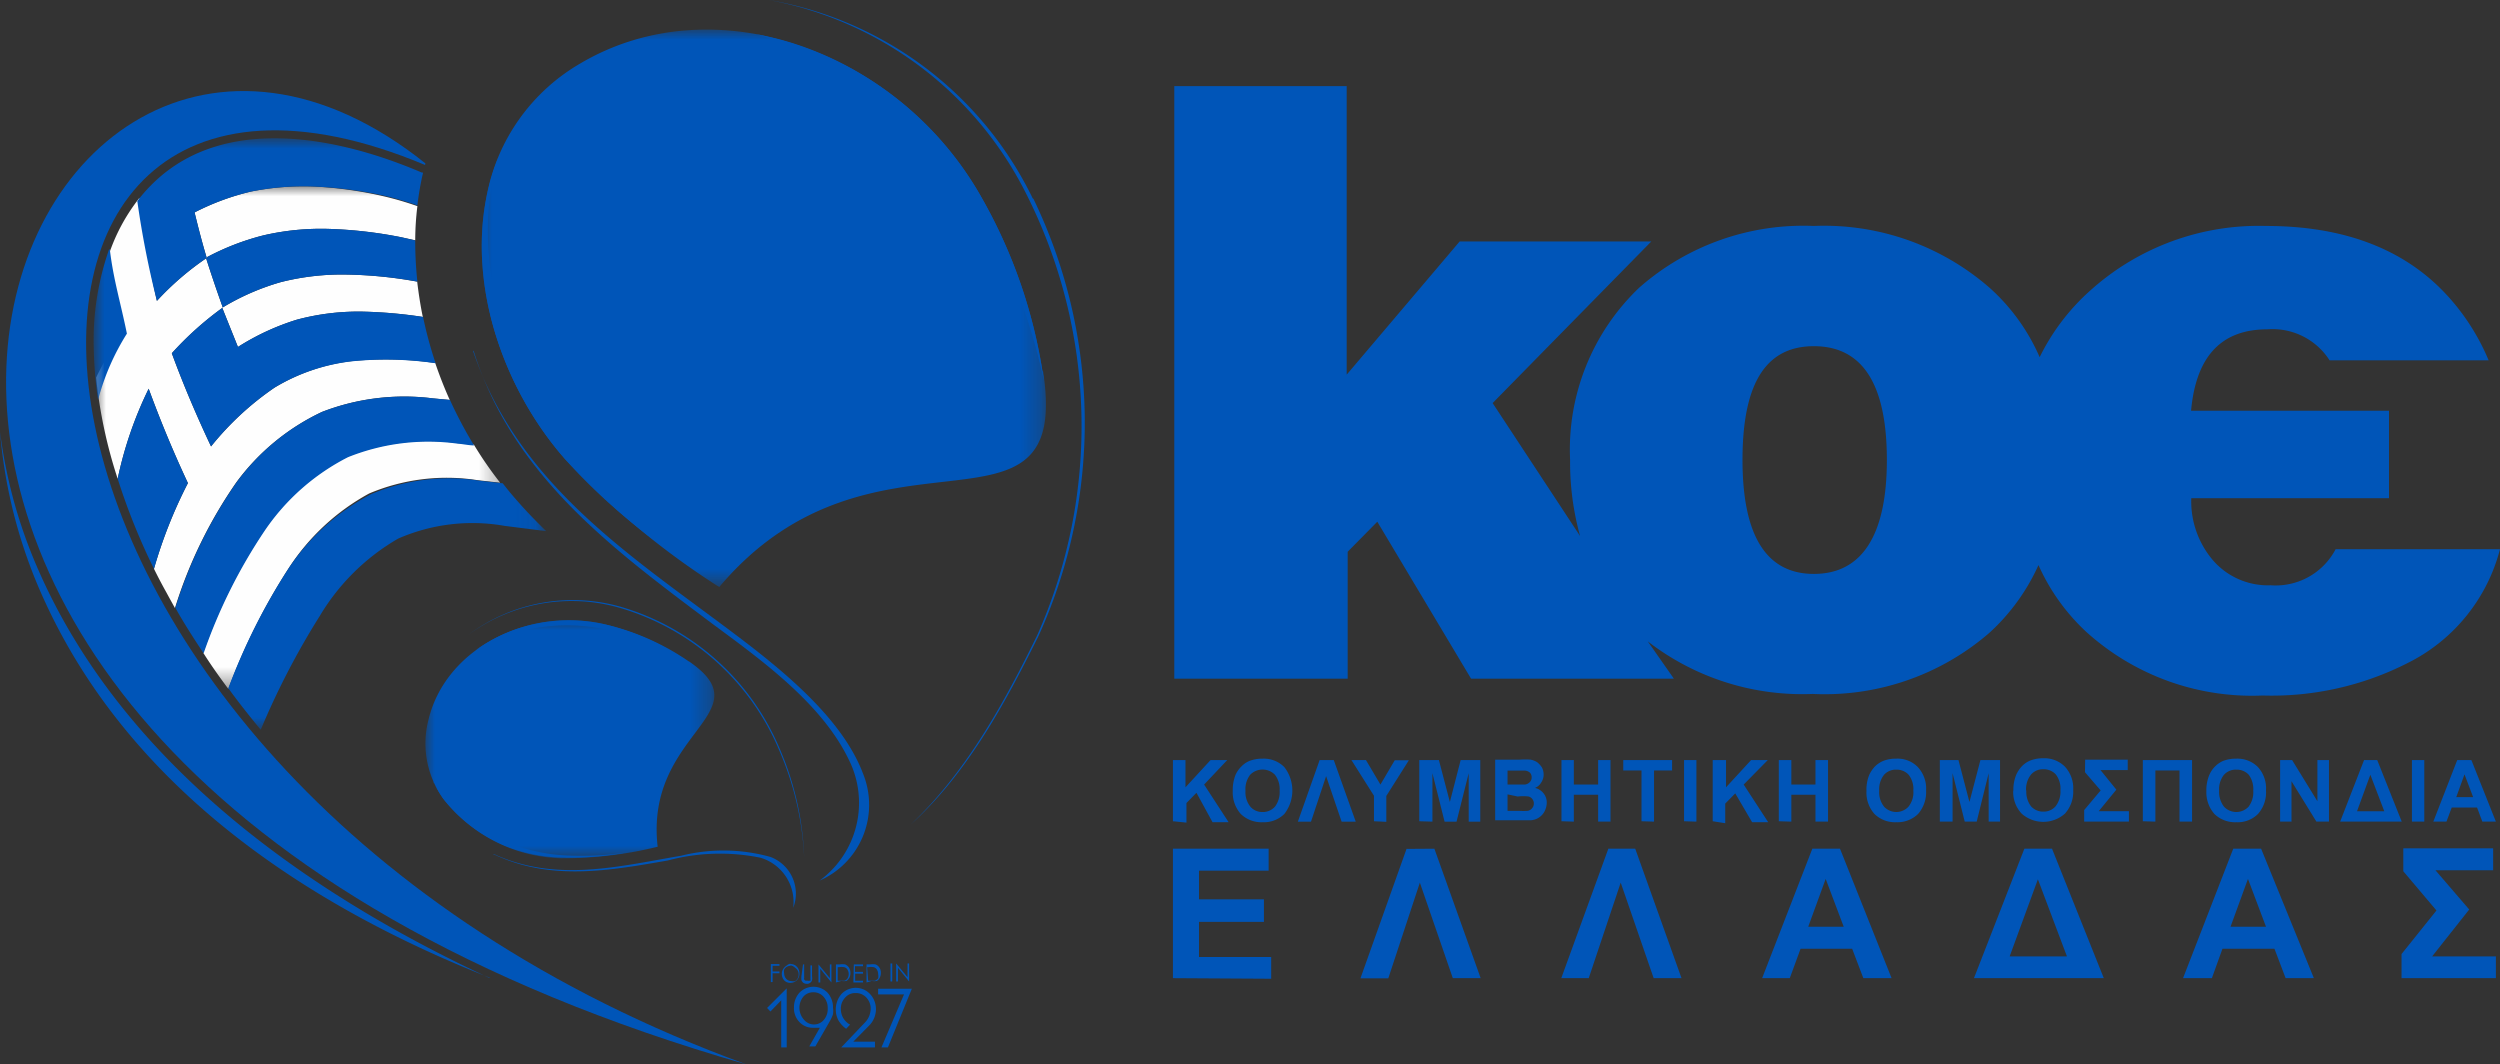 <svg height="206.345" viewBox="0 0 127.46 54.27" width="484.626" xmlns="http://www.w3.org/2000/svg" xmlns:xlink="http://www.w3.org/1999/xlink"><rect x="0" y="0" width="127.46" height="54.27" fill="#333333" stroke="none"/><linearGradient id="a" gradientTransform="translate(120.61 -351.03)" gradientUnits="userSpaceOnUse" x1="-107.91" x2="-100.21" y1="373.92" y2="372.18"><stop offset="0" stop-color="#fff"/><stop offset="1"/></linearGradient><linearGradient id="b" gradientTransform="translate(120.52 -348.96)" x1="-106.56" x2="-97.78" xlink:href="#a" y1="371.68" y2="369.41"/><linearGradient id="c" gradientTransform="translate(140.27 -356.21)" x1="-102.44" x2="-100.26" xlink:href="#a" y1="359.67" y2="384.04"/><linearGradient id="d" gradientTransform="translate(137.37 -342.39)" x1="-112.89" x2="-103.62" xlink:href="#a" y1="376.5" y2="383.81"/><mask id="e" height="25.62" maskUnits="userSpaceOnUse" width="20.71" x="4.9" y="9.5"><path d="m4.9 9.5h20.71v25.62h-20.71z" fill="url(#a)"/></mask><mask id="f" height="30.12" maskUnits="userSpaceOnUse" width="22.93" x="4.82" y="7.07"><path d="m4.82 7.07h22.93v30.12h-22.93z" fill="url(#b)"/></mask><mask id="g" height="28.42" maskUnits="userSpaceOnUse" width="28.74" x="24.56" y="1.51"><path d="m24.56 1.51h28.74v28.42h-28.74z" fill="url(#c)"/></mask><mask id="h" height="12.13" maskUnits="userSpaceOnUse" width="14.71" x="21.67" y="31.63"><path d="m21.67 31.63h14.71v12.13h-14.71z" fill="url(#d)"/></mask><path d="m96.2 23.45c0-3.86-1.24-5.8-3.72-5.8s-3.64 1.94-3.64 5.8 1.21 5.81 3.64 5.81 3.72-1.94 3.72-5.81m-10.86 11.15h-10.34l-4.78-8-1.51 1.53v6.47h-8.84v-30.21h8.79v14.71l5.76-6.79h9.77l-8.09 8.24 4.46 6.78a14 14 0 0 1 -.51-3.88 11.4 11.4 0 0 1 3.52-8.78 12.67 12.67 0 0 1 8.91-3.15 12.83 12.83 0 0 1 9 3.19 10.21 10.21 0 0 1 2.51 3.5 11.08 11.08 0 0 1 2.65-3.46 12.83 12.83 0 0 1 8.88-3.23q6.25 0 9.52 3.85a11.35 11.35 0 0 1 1.84 3h-8.11a3.45 3.45 0 0 0 -3.17-1.58c-2.35 0-3.64 1.38-3.89 4.15h10.09v4.46h-10.08a4.63 4.63 0 0 0 1.11 3.17 3.71 3.71 0 0 0 2.94 1.27 3.45 3.45 0 0 0 3.31-1.84h8.38a9 9 0 0 1 -4.7 5.8 15.29 15.29 0 0 1 -7.4 1.66 12.6 12.6 0 0 1 -9-3.25 10.45 10.45 0 0 1 -2.43-3.4 10.49 10.49 0 0 1 -2.51 3.46 12.83 12.83 0 0 1 -9 3.11 12.87 12.87 0 0 1 -8.41-2.68z" fill="#0055b8" fill-rule="evenodd"/><path d="m126.09 40.64-.44-1.16-.42 1.16zm1.16 1.25h-.69l-.27-.72h-1.29l-.27.72h-.67l1.22-3.14h.72zm-4.28 0v-3.14h.63v3.14zm-1.41-.53-.71-1.86-.68 1.86zm.89.53h-3.14l1.22-3.14h.67zm-6.2 0v-3.14h.61l1.29 2.1v-2.1h.59v3.14h-.64l-1.27-2.06v2.06zm-3.11-1.57a1.22 1.22 0 0 0 .25.81.86.86 0 0 0 1.25 0 1.22 1.22 0 0 0 .24-.82 1.24 1.24 0 0 0 -.23-.81.83.83 0 0 0 -.63-.26.81.81 0 0 0 -.64.27 1.19 1.19 0 0 0 -.24.81zm-.65 0a2 2 0 0 1 .15-.81 1.36 1.36 0 0 1 .29-.43 1.32 1.32 0 0 1 .4-.28 1.79 1.79 0 0 1 .68-.12 1.47 1.47 0 0 1 1.11.43 1.61 1.61 0 0 1 .41 1.19 1.65 1.65 0 0 1 -.41 1.2 1.46 1.46 0 0 1 -1.1.42 1.51 1.51 0 0 1 -1.12-.42 1.66 1.66 0 0 1 -.41-1.16zm-3.24 1.55v-3.12h2.51v3.14h-.64v-2.61h-1.23v2.61zm-2.94-3.14h2.17v.53h-1.39l.81 1-.9 1.1h1.54v.53h-2.28v-.59l.84-1-.8-.93zm-3 1.57a1.22 1.22 0 0 0 .24.81.83.83 0 0 0 .63.27.8.8 0 0 0 .62-.27 1.22 1.22 0 0 0 .25-.82 1.19 1.19 0 0 0 -.24-.81.83.83 0 0 0 -.63-.26.8.8 0 0 0 -.63.27 1.19 1.19 0 0 0 -.25.83zm-.66 0a2 2 0 0 1 .15-.81 1.55 1.55 0 0 1 .29-.43 1.25 1.25 0 0 1 .41-.28 1.74 1.74 0 0 1 .67-.12 1.47 1.47 0 0 1 1.11.43 1.61 1.61 0 0 1 .42 1.19 1.66 1.66 0 0 1 -.42 1.2 1.66 1.66 0 0 1 -2.21 0 1.62 1.62 0 0 1 -.43-1.14zm-3.75 1.59v-3.14h.95l.56 2.14.56-2.14h1v3.14h-.58v-2.47l-.61 2.47h-.61l-.62-2.47v2.47zm-3.09-1.57a1.17 1.17 0 0 0 .25.81.85.85 0 0 0 1.24 0 1.17 1.17 0 0 0 .25-.82 1.19 1.19 0 0 0 -.24-.81.83.83 0 0 0 -.63-.26.8.8 0 0 0 -.63.27 1.19 1.19 0 0 0 -.24.81zm-.65 0a2 2 0 0 1 .14-.81 1.55 1.55 0 0 1 .29-.43 1.36 1.36 0 0 1 .41-.28 1.74 1.74 0 0 1 .67-.12 1.44 1.44 0 0 1 1.11.43 1.61 1.61 0 0 1 .42 1.19 1.69 1.69 0 0 1 -.41 1.2 1.5 1.5 0 0 1 -1.11.42 1.49 1.49 0 0 1 -1.11-.42 1.62 1.62 0 0 1 -.41-1.16zm-4.47 1.55v-3.12h.64v1.25h1.23v-1.25h.64v3.14h-.64v-1.37h-1.23v1.37zm-3.37 0v-3.12h.68v1.39l1.28-1.39h.85l-1.23 1.25 1.25 1.92h-.82l-.86-1.47-.51.52v1zm-1.46 0v-3.12h.63v3.14zm-2.17 0v-2.59h-.93v-.53h2.49v.53h-.92v2.61zm-4.08 0v-3.12h.63v1.25h1.24v-1.25h.63v3.14h-.63v-1.37h-1.24v1.37zm-2.75-1.37v.84h.59a3.16 3.16 0 0 0 .43 0 .35.35 0 0 0 .23-.13.36.36 0 0 0 .09-.21.37.37 0 0 0 -.26-.39 2.28 2.28 0 0 0 -.56 0zm0-1.25v.75h.88a.4.4 0 0 0 .25-.12.33.33 0 0 0 .1-.24.36.36 0 0 0 -.08-.24.45.45 0 0 0 -.24-.11h-.91zm-.63-.52h1.25a3.78 3.78 0 0 1 .56 0 1 1 0 0 1 .33.13 1.2 1.2 0 0 1 .24.26.78.78 0 0 1 .09.37.7.7 0 0 1 -.12.4.63.63 0 0 1 -.32.28.8.8 0 0 1 .44.28.75.75 0 0 1 .16.48 1 1 0 0 1 -.1.41.83.83 0 0 1 -.28.33.88.88 0 0 1 -.42.15c-.11 0-.36 0-.76 0h-1.07zm-3.87 3.14v-3.12h1l.56 2.14.55-2.14h1v3.14h-.59v-2.47l-.62 2.47h-.61l-.62-2.47v2.47zm-2.31 0v-1.3l-1.15-1.82h.74l.74 1.25.73-1.24h.72l-1.15 1.82v1.32zm-2.05-3.12 1.12 3.14h-.72l-.79-2.32-.77 2.32h-.67l1.11-3.14zm-4.5 1.57a1.17 1.17 0 0 0 .25.81.8.8 0 0 0 .62.27.82.82 0 0 0 .63-.27 1.22 1.22 0 0 0 .24-.82 1.19 1.19 0 0 0 -.24-.81.88.88 0 0 0 -1.26 0 1.19 1.19 0 0 0 -.24.82zm-.65 0a2.14 2.14 0 0 1 .14-.81 1.39 1.39 0 0 1 .3-.43 1.21 1.21 0 0 1 .4-.28 1.79 1.79 0 0 1 .68-.12 1.47 1.47 0 0 1 1.11.43 1.95 1.95 0 0 1 0 2.39 1.48 1.48 0 0 1 -1.1.42 1.51 1.51 0 0 1 -1.12-.42 1.66 1.66 0 0 1 -.41-1.16zm59.68 2.93h4.58v1.12h-2.94l1.72 2-1.89 2.39h3.25v1.11h-4.81v-1.23l1.78-2.22-1.69-2zm-7 4-.92-2.44-.89 2.44zm2.44 2.62h-1.44l-.57-1.5h-2.65l-.54 1.5h-1.47l2.56-6.6h1.42zm-12.59-1.11-1.48-3.93-1.44 3.93zm1.88 1.11h-6.62l2.57-6.6h1.41zm-13.26-2.62-.92-2.44-.89 2.44zm2.44 2.62h-1.44l-.57-1.5h-2.63l-.55 1.5h-1.41l2.56-6.6h1.41zm-13.07-6.6 2.36 6.6h-1.42l-1.68-4.87-1.63 4.87h-1.4l2.4-6.6zm-10.24 0 2.36 6.6h-1.42l-1.68-4.87-1.61 4.88h-1.42l2.35-6.6zm-13.33 6.6v-6.6h4.88v1.12h-3.55v1.46h3.31v1.15h-3.31v1.79h3.68v1.11zm0-8v-3.12h.64v1.39l1.28-1.39h.85l-1.18 1.25 1.25 1.92h-.82l-.82-1.5-.51.52v1z" fill="#0055b8"/><g mask="url(#e)"><path d="m21.55 16.13c-.12-.59-.21-1.18-.28-1.77a21.79 21.79 0 0 0 -3.53-.36 12.7 12.7 0 0 0 -3.41.38 12.28 12.28 0 0 0 -3 1.31c.26.66.53 1.32.8 2a12.43 12.43 0 0 1 3-1.39 12.11 12.11 0 0 1 3.44-.41 23.75 23.75 0 0 1 3 .27m-12.65 14.84a23.35 23.35 0 0 1 3.13-6.41 11.48 11.48 0 0 1 4.37-3.59 11.57 11.57 0 0 1 5.65-.69l.86.08c-.28-.62-.52-1.24-.74-1.88a17.34 17.34 0 0 0 -4.24-.1 9.81 9.81 0 0 0 -3.95 1.35 15 15 0 0 0 -3.24 3c-.73-1.55-1.41-3.14-2-4.75a16.59 16.59 0 0 1 2.6-2.33c-.3-.84-.59-1.69-.86-2.54a12.75 12.75 0 0 1 2.93-1.14 13 13 0 0 1 3.33-.33 22.36 22.36 0 0 1 3.72.43l.69.15a14.52 14.52 0 0 1 .11-1.74 16.14 16.14 0 0 0 -1.71-.5 20.33 20.33 0 0 0 -3.57-.5 13.57 13.57 0 0 0 -3.22.26 12.6 12.6 0 0 0 -2.86 1.06c.19.78.39 1.55.62 2.32a14.51 14.51 0 0 0 -2.54 2.19 47.52 47.52 0 0 1 -.89-5.25 9.51 9.51 0 0 0 -1.73 3.45c.17 1.4.5 1.85.82 3.45a19.71 19.71 0 0 0 -1.3 2.26 24.44 24.44 0 0 0 1.1 5.16 19.6 19.6 0 0 1 1.58-4.59q.9 2.46 2 4.81a23.87 23.87 0 0 0 -1.73 4.37q.3.61.63 1.2c.14.26.29.53.44.8zm2.72 4.13a31.46 31.46 0 0 1 3.06-6.13 11.35 11.35 0 0 1 4.12-3.84 10.16 10.16 0 0 1 5.52-.68l1.16.13a19 19 0 0 1 -1.34-1.94l-.85-.08a11 11 0 0 0 -5.59.69 11.36 11.36 0 0 0 -4.24 3.74 27.08 27.08 0 0 0 -3.12 6.26c.41.65.84 1.25 1.28 1.84z" fill="#fefefe" fill-rule="evenodd"/></g><g fill="#0055b8"><path d="m21.69 8.33c-21.28-17.01-41.15 29.41 16.37 45.94-40.92-14.91-42.22-56.67-16.39-45.86z" fill-rule="evenodd"/><path d="m25 49.86c-9.3-3.66-18.32-9.63-22.71-19.19a25.7 25.7 0 0 1 -2.29-8.67 25.33 25.33 0 0 0 1.93 7c4.26 9.78 13.52 16.44 23 20.85" fill-rule="evenodd"/><path d="m45.27 53.4h-.33l1.15-2.7h-1.32v-.29h1.72zm-.66 0h-1.72l1.2-1.26a1 1 0 0 0 .22-.33 1 1 0 0 0 .08-.38.81.81 0 0 0 -.22-.57.71.71 0 0 0 -.55-.23.67.67 0 0 0 -.53.23.81.81 0 0 0 -.22.57.9.9 0 0 0 .47.81l-.2.21a1.37 1.37 0 0 1 -.4-.44 1.21 1.21 0 0 1 .16-1.33 1 1 0 0 1 1.46 0 1.14 1.14 0 0 1 .3.8 1.2 1.2 0 0 1 -.33.79l-.83.84h1.11zm-2.81-1h-.18-.16a.93.93 0 0 1 -.7-.29 1 1 0 0 1 -.28-.74 1.11 1.11 0 0 1 .28-.76 1 1 0 0 1 1.43 0 1.12 1.12 0 0 1 .28.77 1.2 1.2 0 0 1 0 .33 2.05 2.05 0 0 1 -.16.35l-.74 1.29h-.31zm.4-1a.84.84 0 0 0 -.21-.58.68.68 0 0 0 -.52-.23.67.67 0 0 0 -.51.22.91.91 0 0 0 .04 1.19.66.66 0 0 0 .53.23.64.64 0 0 0 .47-.23.83.83 0 0 0 .2-.57zm3.49-1.36v-.92l.58.7v-.7h.08v.92l-.57-.7v.7zm-.29-.92h.09v.92h-.09zm-1.14.88h.1.25a.4.4 0 0 0 .16-.12.48.48 0 0 0 0-.22.38.38 0 0 0 -.06-.22.27.27 0 0 0 -.17-.13.82.82 0 0 0 -.27 0h-.06zm-.08.09v-.92h.18a.94.94 0 0 1 .28 0 .42.42 0 0 1 .2.17.45.45 0 0 1 .07.27.48.48 0 0 1 -.06.24.36.36 0 0 1 -.14.16.6.6 0 0 1 -.26 0zm-.65-.92h.47v.09h-.41v.29h.41v.09h-.4v.36h.4v.09h-.49zm-.82.83h.1.25a.31.31 0 0 0 .15-.12.43.43 0 0 0 0-.44.27.27 0 0 0 -.17-.13.87.87 0 0 0 -.27 0h-.06zm-.09.09v-.92h.19a.94.94 0 0 1 .28 0 .47.47 0 0 1 .2.17.54.54 0 0 1 .07.27.48.48 0 0 1 -.06.24.44.44 0 0 1 -.14.16.63.63 0 0 1 -.26 0zm-.89 0v-.92l.58.7v-.7h.08v.92l-.57-.7v.7zm-.79-.92h.06v.55.13a.16.16 0 0 0 0 .09.22.22 0 0 0 .07.06h.1a.11.11 0 0 0 .08 0 .18.18 0 0 0 .07 0 .2.2 0 0 0 0-.08s0-.07 0-.15v-.55h.08v.55a.56.56 0 0 1 0 .2.2.2 0 0 1 -.09.13.25.25 0 0 1 -.17.06.35.35 0 0 1 -.18-.05.33.33 0 0 1 -.1-.14 1 1 0 0 1 0-.2zm-.64.07a.38.38 0 0 0 -.32.19.46.46 0 0 0 0 .2.41.41 0 0 0 .11.28.36.36 0 0 0 .26.11.41.41 0 0 0 .19 0 .44.44 0 0 0 .13-.14.43.43 0 0 0 0-.4.44.44 0 0 0 -.13-.14.45.45 0 0 0 -.24-.12zm0-.09a.42.42 0 0 1 .33.14.49.49 0 0 1 .13.34.47.47 0 0 1 -.13.34.45.45 0 0 1 -.33.14.42.42 0 0 1 -.3-.11.49.49 0 0 1 -.08-.58.49.49 0 0 1 .17-.18.44.44 0 0 1 .21-.11zm-1 0h.44v.09h-.35v.29h.35v.09h-.35v.45h-.09zm.53 4.25v-2.4l-.55.57-.17-.18 1-1v3.01z"/></g><g mask="url(#f)"><path d="m5.6 12.72c.18 1.53.55 2.71.87 4.29a12.09 12.09 0 0 0 -1.47 3.38 20.57 20.57 0 0 1 -.22-2.59 14 14 0 0 1 .78-5.08m.44 11.69a19.6 19.6 0 0 1 1.58-4.59q.9 2.46 2 4.81a23.87 23.87 0 0 0 -1.73 4.37 32.8 32.8 0 0 1 -1.85-4.59zm18.19-1.7c-.29 0-.57-.07-.86-.09a11 11 0 0 0 -5.59.69 11.36 11.36 0 0 0 -4.24 3.74 27.08 27.08 0 0 0 -3.12 6.26c-.5-.76-1-1.53-1.44-2.32a23.35 23.35 0 0 1 3.13-6.41 11.48 11.48 0 0 1 4.35-3.58 11.69 11.69 0 0 1 5.65-.69l.87.08a21.76 21.76 0 0 0 1.23 2.32zm-2.89-8.35a22 22 0 0 0 -3.56-.36 12.7 12.7 0 0 0 -3.41.38 12.28 12.28 0 0 0 -3 1.31c.26.66.53 1.32.8 2a12.43 12.43 0 0 1 3-1.39 12.11 12.11 0 0 1 3.44-.41 23.9 23.9 0 0 1 3 .27 20.12 20.12 0 0 0 .64 2.36 17.43 17.43 0 0 0 -4.25-.1 9.81 9.81 0 0 0 -3.96 1.34 15 15 0 0 0 -3.24 3c-.73-1.55-1.41-3.14-2-4.75a16.59 16.59 0 0 1 2.6-2.33c-.3-.84-.59-1.69-.86-2.54a12.75 12.75 0 0 1 2.93-1.14 13 13 0 0 1 3.33-.33 22.36 22.36 0 0 1 3.72.43l.69.16a19.12 19.12 0 0 0 .11 2.1zm0-3.88a15.48 15.48 0 0 0 -1.71-.5 20.33 20.33 0 0 0 -3.59-.47 13.57 13.57 0 0 0 -3.22.26 12.6 12.6 0 0 0 -2.86 1.06c.19.78.39 1.56.62 2.32a14.51 14.51 0 0 0 -2.54 2.19 47.74 47.74 0 0 1 -1-5.09 8.38 8.38 0 0 1 .9-1c3.65-3.44 9.41-2.25 13.61-.45h.06a15 15 0 0 0 -.29 1.68zm-8 26.71a39.51 39.51 0 0 1 3-5.78 11.14 11.14 0 0 1 4-3.95 9.44 9.44 0 0 1 5.42-.65l2.13.27c-.54-.52-1.07-1.07-1.57-1.65-.23-.26-.44-.52-.65-.79l-1.18-.13a10.16 10.16 0 0 0 -5.52.68 11.35 11.35 0 0 0 -4.23 3.81 31.46 31.46 0 0 0 -3.06 6.09c.53.73 1.08 1.42 1.64 2.1z" fill="#0055b8" fill-rule="evenodd"/></g><path d="m24.15 17.9c2 6.35 7.08 10.09 12.18 13.91 2.49 1.84 5.56 4.05 6.94 6.91a4.91 4.91 0 0 1 -1.49 6.18 4.22 4.22 0 0 0 2.22-5.46c-1.06-2.81-4.07-5.24-6.39-7-5.08-3.84-10.51-7.26-13.07-13.42-.15-.38-.3-.76-.43-1.15m28.54-7.76a18.41 18.41 0 0 0 -13.45-10.11 18.44 18.44 0 0 1 13.1 9.84 26.27 26.27 0 0 1 .58 22.55c-1.69 3.46-3.64 7-6.45 9.65 2.87-2.59 4.8-6.15 6.51-9.6a26.22 26.22 0 0 0 -.25-22.3z" fill="#0055b8" fill-rule="evenodd"/><g mask="url(#g)"><path d="m53.15 18.93a26.06 26.06 0 0 0 -3.09-8.83c-4.25-7.53-13.61-10.89-20.43-6.89a9.92 9.92 0 0 0 -4.83 6.84c-.92 4.63.91 9.82 4 13.34a40.43 40.43 0 0 0 7.87 6.54c7.85-9.31 18-1.43 16.51-11" fill="#0055b8" fill-rule="evenodd"/></g><path d="m25.42 8a11.77 11.77 0 0 0 -.62 2.06c-.92 4.63.91 9.82 4 13.34a30.68 30.68 0 0 0 5.2 4.6 33 33 0 0 1 -4.46-4.22c-3.17-3.71-5.25-9.19-4.52-14a10.61 10.61 0 0 1 .4-1.78m27.73 10.93a26.28 26.28 0 0 0 -3.09-8.83 16.92 16.92 0 0 0 -11.51-8.36 19.07 19.07 0 0 1 11.26 8.8 30.82 30.82 0 0 1 3.41 8.86c-.02-.15-.04-.31-.07-.47z" fill="#0055b8" fill-rule="evenodd"/><path d="m25.14 43.54c2.9 1.39 5.88.86 8.91.33a10.33 10.33 0 0 1 4.72-.14 2.36 2.36 0 0 1 1.67 2.56 2 2 0 0 0 -1.16-2.6 8.92 8.92 0 0 0 -4.56-.06c-3 .51-6 1.28-9 .14-.18-.07-.36-.14-.54-.23m6.68-12.54a8.89 8.89 0 0 0 -8 1.38 8.88 8.88 0 0 1 7.77-1.38 12.67 12.67 0 0 1 8.1 7.26 15.46 15.46 0 0 1 1.27 5.46 15.19 15.19 0 0 0 -1.21-5.46 12.64 12.64 0 0 0 -7.93-7.26z" fill="#0055b8" fill-rule="evenodd"/><g mask="url(#h)"><path d="m35.1 33.71a12.51 12.51 0 0 0 -4.1-1.84c-4-1-8.32 1.17-9.17 4.89a4.8 4.8 0 0 0 .8 4 7.91 7.91 0 0 0 6 3 20.22 20.22 0 0 0 4.9-.59c-.67-5.84 5.46-6.79 1.61-9.44" fill="#0055b8" fill-rule="evenodd"/></g><path d="m22.08 39.82a6 6 0 0 0 .52.9 7.91 7.91 0 0 0 6 3 15.16 15.16 0 0 0 3.4-.27 15.44 15.44 0 0 1 -3 .17 9 9 0 0 1 -6.41-3 6.51 6.51 0 0 1 -.5-.75m13-6.11a12.51 12.51 0 0 0 -4.09-1.89 8.14 8.14 0 0 0 -6.73 1.27 9.21 9.21 0 0 1 6.81-1 15.11 15.11 0 0 1 4.24 1.74z" fill="#0055b8" fill-rule="evenodd"/></svg>